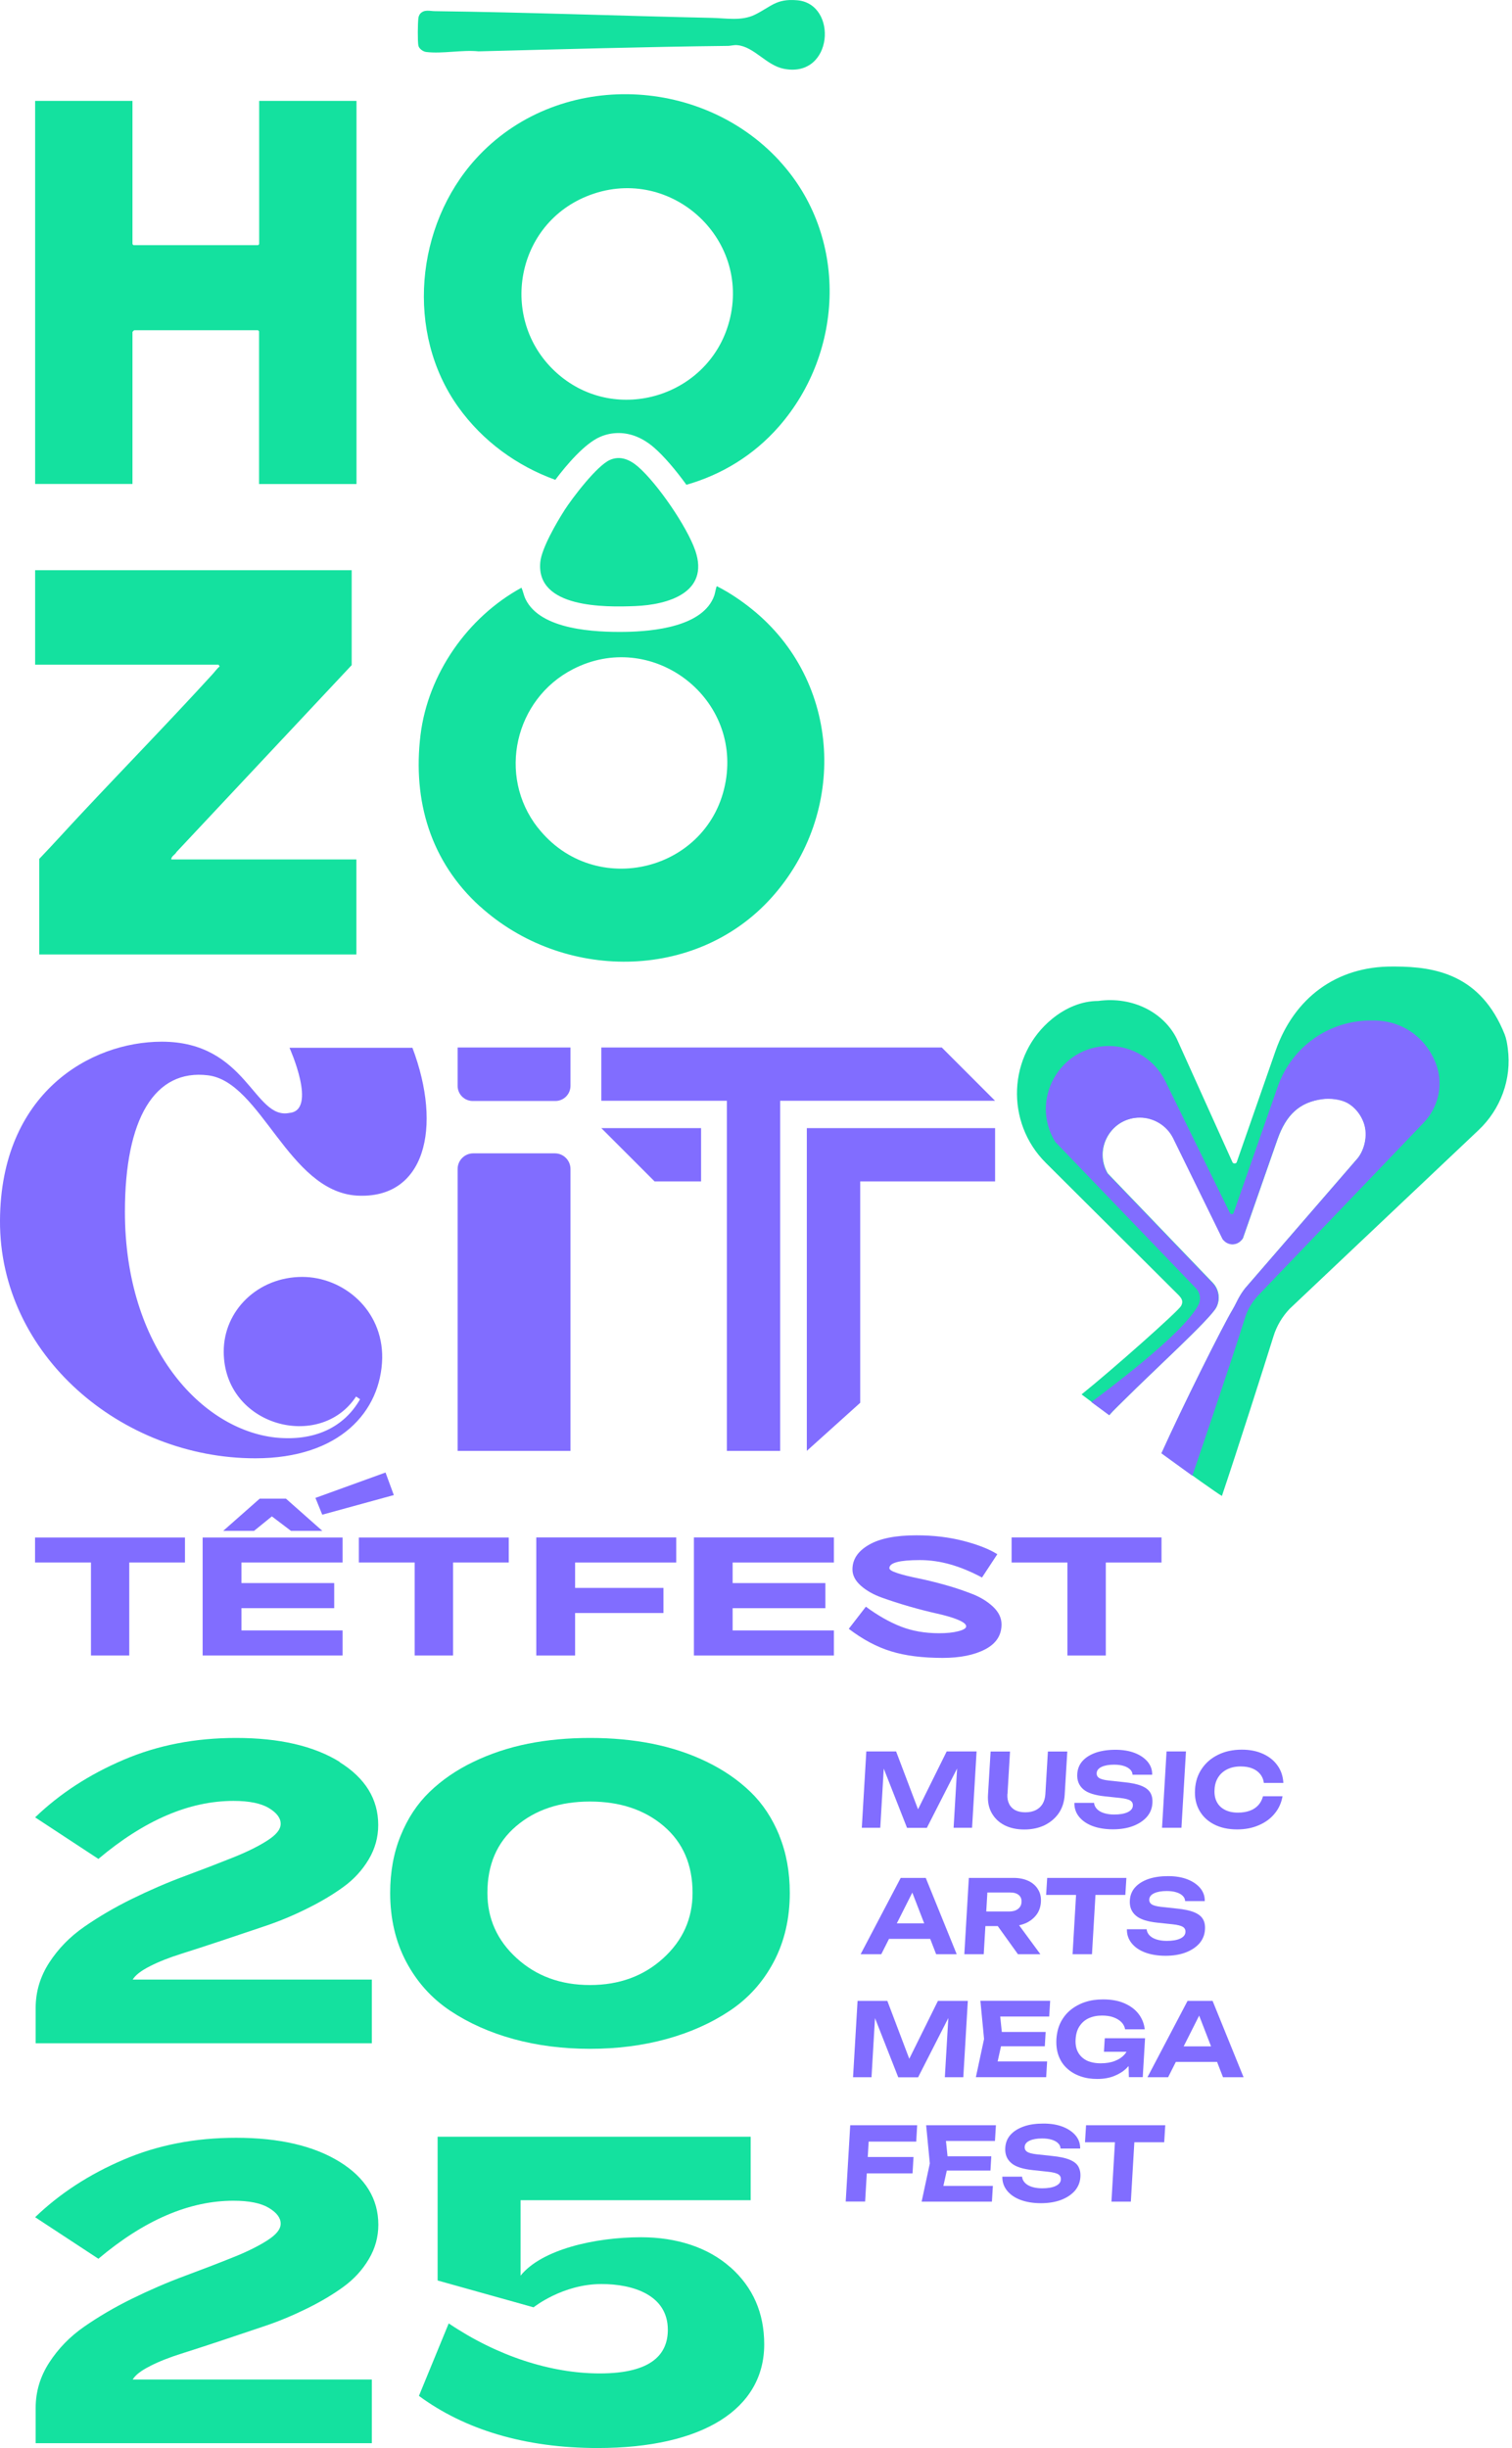 <svg width="228" height="369" viewBox="0 0 228 369" fill="none" xmlns="http://www.w3.org/2000/svg">
<path d="M5.285 235.522H13.717V249.537H19.491V235.522H27.892V231.757H5.285V235.522Z" fill="#816DFF"/>
<path d="M30.558 249.537H51.662V245.757H36.411V242.403H50.396V238.622H36.411V235.522H51.662V231.757H30.558V249.537Z" fill="#816DFF"/>
<path d="M54.113 235.522H62.529V249.537H68.319V235.522H76.72V231.757H54.113V235.522Z" fill="#816DFF"/>
<path d="M80.868 249.54H86.721V243.134H100.042V239.353H86.721V235.525H101.972V231.744H80.868V249.54Z" fill="#816DFF"/>
<path d="M104.639 249.54H125.743V245.76H110.477V242.406H124.461V238.625H110.477V235.525H125.743V231.744H104.639V249.54Z" fill="#816DFF"/>
<path d="M146.61 240.267C145.36 239.776 144.016 239.317 142.544 238.906C141.073 238.495 139.713 238.163 138.479 237.91C137.229 237.656 136.185 237.403 135.362 237.134C134.524 236.866 134.112 236.612 134.112 236.375C134.112 235.553 135.647 235.157 138.716 235.157C141.785 235.157 144.775 236.027 148.081 237.783L150.391 234.271C149.126 233.48 147.417 232.816 145.266 232.262C143.114 231.709 140.757 231.424 138.21 231.424C135.046 231.424 132.657 231.898 131.012 232.863C129.366 233.812 128.544 235.046 128.544 236.565C128.544 237.451 128.971 238.273 129.809 239.017C130.648 239.76 131.708 240.361 132.989 240.82C134.271 241.279 135.647 241.722 137.118 242.149C138.605 242.576 139.982 242.924 141.247 243.209C142.529 243.494 143.589 243.794 144.427 244.142C145.265 244.49 145.693 244.822 145.693 245.139C145.693 245.439 145.297 245.677 144.506 245.882C143.715 246.088 142.75 246.183 141.611 246.183C139.491 246.183 137.577 245.851 135.868 245.186C134.16 244.522 132.388 243.525 130.569 242.181L127.99 245.518C130.094 247.116 132.214 248.255 134.35 248.904C136.485 249.568 139.08 249.9 142.149 249.9C144.759 249.9 146.895 249.473 148.54 248.619C150.186 247.765 151.024 246.515 151.024 244.854C151.024 243.889 150.613 243.019 149.774 242.212C148.936 241.421 147.892 240.773 146.658 240.282L146.61 240.267Z" fill="#816DFF"/>
<path d="M152.542 235.525H160.958V249.54H166.748V235.525H175.149V231.744H152.542V235.525Z" fill="#816DFF"/>
<path d="M40.998 228.569L43.877 230.752H48.607L43.118 225.896H39.163L33.657 230.752H38.308L40.998 228.569Z" fill="#816DFF"/>
<path d="M59.384 225.358L58.134 221.957L47.566 225.785L48.594 228.316L59.384 225.358Z" fill="#816DFF"/>
<path d="M53.744 72.963H39.066V49.937L38.908 49.779H20.229C20.229 49.779 19.976 50.016 19.976 50.032V72.947H5.299V15.207H19.976V36.794L20.134 36.953H38.924L39.082 36.794V15.207H53.759V72.947L53.744 72.963Z" fill="#14E19F"/>
<path d="M53.744 143.874H5.916V129.467C8.082 127.206 10.186 124.865 12.321 122.588C18.869 115.597 25.575 108.718 32.044 101.633C32.408 101.237 32.708 100.795 33.119 100.447L32.961 100.194H5.299V85.944H53.032V100.257L26.619 128.423C26.413 128.834 25.812 129.056 25.828 129.546H53.744V143.906V143.874Z" fill="#14E19F"/>
<path d="M72.376 136.631C64.942 129.878 62.206 120.737 63.408 110.806C64.531 101.57 70.525 93.014 78.639 88.586C78.892 89.171 78.971 89.74 79.255 90.325C81.517 94.975 89.789 95.307 94.249 95.244C98.456 95.18 106.096 94.485 107.725 89.724C107.819 89.456 107.993 88.396 108.104 88.364C109.955 89.297 111.758 90.515 113.371 91.812C126.925 102.708 127.827 122.572 116.313 135.335C104.862 148.034 84.76 147.86 72.376 136.616V136.631ZM81.09 124.739C89.662 135.698 107.092 131.349 109.433 117.748C111.663 104.828 98.093 94.833 86.389 100.874C77.626 105.381 74.954 116.91 81.09 124.754V124.739Z" fill="#14E19F"/>
<path d="M117.534 24.233C105.482 11.154 83.799 10.648 71.731 23.964C62.637 34.007 61.118 50.169 69.09 61.335C72.822 66.554 78.01 70.254 83.735 72.326C85.475 70.017 88.164 66.87 90.473 65.858C91.374 65.463 92.308 65.273 93.272 65.273C95.139 65.273 96.958 66.016 98.65 67.487C100.137 68.784 101.876 70.824 103.505 73.07C108.741 71.583 113.596 68.689 117.439 64.308C127.372 52.969 127.91 35.509 117.534 24.249V24.233ZM109.958 48.462C106.953 59.706 93.019 64.071 84.162 56.401C75.226 48.667 77.456 34.133 88.417 29.61C100.674 24.549 113.375 35.699 109.958 48.477V48.462Z" fill="#14E19F"/>
<path d="M85.093 76.944C86.327 75.03 90.013 70.174 91.991 69.32C93.557 68.639 94.997 69.304 96.199 70.332C99.11 72.847 103.619 79.412 104.853 83.019C107.004 89.331 100.708 91.165 95.788 91.355C91.2 91.545 80.822 91.672 81.471 84.743C81.66 82.671 83.938 78.748 85.109 76.928L85.093 76.944Z" fill="#14E19F"/>
<path d="M63.308 2.125C63.973 1.35 64.795 1.682 65.586 1.682C79.536 1.856 93.438 2.394 107.372 2.695C109.523 2.742 111.848 3.201 113.857 2.204C116.308 0.987 117.051 -0.231 120.199 0.038C126.415 0.56 125.671 11.867 118.174 10.365C115.517 9.827 113.714 7.028 111.168 6.806C110.662 6.759 110.266 6.901 109.839 6.917C97.281 7.059 84.707 7.423 72.165 7.74C69.651 7.486 66.725 8.135 64.257 7.834C63.783 7.771 63.166 7.328 63.087 6.854C62.96 6.205 62.992 3.469 63.087 2.758C63.103 2.552 63.198 2.283 63.324 2.125H63.308Z" fill="#14E19F"/>
<path d="M227.371 158.089C227.276 157.314 227.15 156.57 226.897 155.922C223.275 146.844 216.347 145.721 210.448 145.69C210.29 145.69 210.147 145.69 209.989 145.69C201.543 145.642 195.154 150.403 192.354 158.373L186.471 175.232C186.312 175.422 186.028 175.422 185.87 175.232L177.455 156.586C175.526 152.664 170.86 150.15 165.609 150.877C163.094 150.877 160.69 151.921 158.666 153.566C151.96 159.038 151.564 169.175 157.701 175.28L177.028 194.526C177.819 195.349 178.657 195.871 178.088 196.867C177.645 197.658 167.95 206.277 163.094 210.183C163.901 210.8 165.419 211.923 167.286 213.299C167.887 212.587 168.741 211.812 169.69 210.847C173.881 206.656 182.469 198.844 183.418 197.057C184.051 195.839 183.829 194.352 182.88 193.356L167.033 176.861C166.036 175.121 166.02 173.065 167.001 171.31C168.013 169.507 169.848 168.432 171.904 168.432C174.039 168.432 176.016 169.665 176.949 171.579L184.383 186.745L184.478 186.856C184.778 187.22 185.221 187.473 185.696 187.52C186.297 187.584 186.866 187.331 187.246 186.872L187.42 186.666L192.639 171.737C193.92 168.084 195.929 166.107 199.44 165.648C200.563 165.49 202.16 165.664 203.157 166.202C204.39 166.866 205.26 168.052 205.671 169.222C206.367 171.152 205.735 173.572 204.501 174.853L187.768 194.178C186.771 195.459 186.534 196.282 185.901 197.357C184.367 199.919 178.436 211.78 175.162 219.055C179.559 222.25 183.576 225.112 184.256 225.492C186.455 218.976 190.599 206.024 192.038 201.406C192.512 199.872 193.351 198.464 194.458 197.294L222.958 170.345C226.296 167.198 227.972 162.628 227.371 158.089Z" fill="#14E19F"/>
<path d="M216.695 160.781C215.462 157.017 212.014 153.838 207.158 153.822H206.779C200.436 153.791 194.79 157.776 192.686 163.754L185.996 182.89C185.87 183.048 185.632 183.048 185.49 182.89L175.732 162.979C174.134 159.721 170.829 157.665 167.207 157.665C159.789 157.665 155.234 165.794 159.125 172.12L180.318 194.166C180.983 194.846 181.141 195.874 180.698 196.713C178.389 201.157 166.321 209.997 164.581 211.341C165.166 211.784 166.115 212.48 167.254 213.318C167.855 212.607 168.709 211.832 169.658 210.883C173.849 206.692 182.438 198.879 183.387 197.092C184.019 195.874 183.798 194.388 182.849 193.391L167.001 176.896C166.005 175.157 165.989 173.101 166.969 171.345C167.982 169.543 169.816 168.467 171.872 168.467C174.008 168.467 175.985 169.701 176.918 171.614L184.351 186.781L184.446 186.892C184.747 187.255 185.19 187.508 185.664 187.556C186.265 187.619 186.835 187.366 187.214 186.907L187.388 186.702L192.607 171.772C193.888 168.119 195.897 166.142 199.408 165.684C200.531 165.526 202.129 165.699 203.125 166.237C204.359 166.901 205.229 168.088 205.64 169.258C206.336 171.187 205.703 173.607 204.469 174.888L187.736 194.214C186.74 195.495 186.502 196.317 185.87 197.393C184.336 199.955 178.42 211.784 175.131 219.059C177.756 220.957 179.796 222.443 179.796 222.443C179.796 222.443 185.585 205.537 187.736 198.658C188.131 197.377 188.827 196.207 189.745 195.242L214.671 169.242C216.822 166.996 217.644 163.738 216.68 160.781H216.695Z" fill="#816DFF"/>
<path d="M69.007 163.678V157.89H86.025V163.678C86.025 164.927 85.013 165.955 83.748 165.955H71.285C70.035 165.955 69.007 164.943 69.007 163.678ZM69.007 218.698V176.203C69.007 174.907 70.067 173.847 71.364 173.847H83.669C84.966 173.847 86.025 174.907 86.025 176.203V218.698H69.007Z" fill="#816DFF"/>
<path d="M43.653 157.933C43.653 157.933 47.907 167.359 43.653 167.754C38.291 168.861 37.279 157.016 24.405 157.016C13.571 157.016 0.095 164.812 0 183.964C-0.11 204.239 18.331 219.817 38.497 219.817C51.261 219.817 57.445 212.732 57.634 204.729C57.729 197.328 51.656 192.473 45.583 192.473C38.892 192.473 33.736 197.534 33.736 203.717C33.736 214.962 48.224 218.805 53.696 210.502L54.297 210.913C51.862 215.167 47.401 217.286 41.534 216.685C30.399 215.468 18.837 203.116 18.837 182.652C18.837 168.671 23.298 161.08 31.395 162.092C39.398 163.104 43.447 179.52 53.775 180.216C64.103 180.817 66.745 169.984 62.19 157.933H43.653Z" fill="#816DFF"/>
<path d="M90.675 170.044L98.711 178.08H105.72V170.044H90.675Z" fill="#816DFF"/>
<path d="M129.715 211.447V178.078H150.055V170.044H121.665V218.691L129.715 211.447Z" fill="#816DFF"/>
<path d="M109.607 218.698H117.641V165.924H150.049L142.014 157.89H90.675V165.924H109.607V218.698Z" fill="#816DFF"/>
<path d="M51.213 265.572C47.322 263.168 42.119 261.966 35.602 261.966C29.434 261.966 23.772 263.057 18.616 265.271C13.46 267.469 9.016 270.364 5.299 273.938L14.836 280.2C21.763 274.365 28.549 271.455 35.207 271.455C37.58 271.455 39.351 271.819 40.537 272.53C41.723 273.242 42.324 274.033 42.324 274.902C42.324 275.772 41.644 276.579 40.284 277.449C38.924 278.318 37.168 279.188 35.002 280.042C32.835 280.912 30.447 281.829 27.805 282.81C25.164 283.79 22.538 284.929 19.897 286.226C17.256 287.523 14.868 288.93 12.701 290.433C10.534 291.935 8.778 293.738 7.418 295.841C6.058 297.945 5.378 300.222 5.378 302.673V307.987H56.069V298.388H20.008C20.419 297.708 21.289 297.043 22.633 296.363C23.962 295.683 25.544 295.066 27.346 294.497C29.149 293.928 31.142 293.279 33.325 292.552C35.508 291.824 37.69 291.081 39.873 290.354C42.056 289.626 44.191 288.741 46.278 287.697C48.366 286.669 50.201 285.578 51.782 284.423C53.364 283.284 54.629 281.893 55.594 280.28C56.559 278.666 57.033 276.927 57.033 275.092C57.033 271.186 55.088 268.023 51.197 265.603L51.213 265.572Z" fill="#14E19F"/>
<path d="M117.529 276.69C116.47 274.096 115.03 271.898 113.18 270.111C111.329 268.323 109.131 266.805 106.585 265.572C104.022 264.322 101.27 263.421 98.344 262.836C95.403 262.25 92.287 261.966 88.981 261.966C85.676 261.966 82.544 262.25 79.618 262.836C76.692 263.421 73.94 264.338 71.378 265.572C68.816 266.805 66.617 268.323 64.767 270.111C62.916 271.898 61.477 274.08 60.417 276.69C59.358 279.283 58.836 282.161 58.836 285.324C58.836 289.199 59.642 292.663 61.256 295.715C62.869 298.751 65.083 301.219 67.882 303.085C70.682 304.951 73.877 306.374 77.451 307.355C81.026 308.335 84.869 308.825 88.965 308.825C93.062 308.825 96.905 308.335 100.48 307.355C104.054 306.374 107.249 304.951 110.048 303.085C112.848 301.219 115.062 298.767 116.675 295.715C118.289 292.663 119.095 289.199 119.095 285.324C119.095 282.161 118.573 279.283 117.514 276.69H117.529ZM100.005 295.177C97.047 297.866 93.378 299.21 88.965 299.21C84.553 299.21 80.883 297.866 77.926 295.177C74.968 292.489 73.497 289.199 73.497 285.324C73.497 281.07 74.936 277.717 77.847 275.25C80.741 272.783 84.458 271.55 88.965 271.55C93.473 271.55 97.19 272.783 100.084 275.25C102.979 277.717 104.434 281.07 104.434 285.324C104.434 289.199 102.963 292.489 100.005 295.177Z" fill="#14E19F"/>
<path d="M22.649 356.633C23.978 355.953 25.559 355.336 27.362 354.767C29.165 354.197 31.158 353.549 33.341 352.821C35.523 352.094 37.706 351.351 39.889 350.623C42.071 349.896 44.206 348.994 46.294 347.966C48.382 346.938 50.217 345.847 51.798 344.693C53.38 343.538 54.645 342.162 55.61 340.533C56.575 338.92 57.049 337.18 57.049 335.346C57.049 331.44 55.104 328.261 51.213 325.857C47.322 323.453 42.119 322.235 35.602 322.235C29.434 322.235 23.772 323.327 18.616 325.541C13.46 327.739 9.016 330.633 5.299 334.207L14.836 340.47C21.763 334.634 28.549 331.724 35.207 331.724C37.58 331.724 39.351 332.088 40.537 332.8C41.723 333.511 42.324 334.302 42.324 335.172C42.324 336.042 41.644 336.848 40.284 337.718C38.924 338.588 37.168 339.458 35.002 340.312C32.835 341.182 30.447 342.099 27.805 343.079C25.164 344.06 22.538 345.199 19.897 346.495C17.256 347.792 14.868 349.2 12.701 350.702C10.534 352.205 8.778 354.023 7.418 356.127C6.058 358.23 5.378 360.508 5.378 362.959V368.273H56.069V358.673H20.008C20.419 357.993 21.289 357.313 22.633 356.649L22.649 356.633Z" fill="#14E19F"/>
<path d="M110.13 341.751C106.729 338.73 101.984 337.228 96.67 337.228C89.727 337.228 81.677 339.062 78.498 343.016V331.645H113.198V322.077H65.987V343.744L80.459 347.792C80.459 347.792 84.824 344.281 90.707 344.281C95.421 344.281 100.703 345.91 100.703 351.177C100.703 354.735 98.426 357.756 90.439 357.756C83.116 357.756 75.002 355.162 67.663 350.212L63.172 361.14C70.036 366.201 79.114 369 90.122 369C106.033 369 115.238 363.085 115.238 353.375C115.238 348.646 113.546 344.772 110.146 341.751H110.13Z" fill="#14E19F"/>
<path d="M139.599 283.065L144.266 294.566H141.165L137.179 284.268H138.08L132.891 294.566H129.775L135.818 283.065H139.599ZM133.081 292.256L133.224 289.915H141.229L141.086 292.256H133.081Z" fill="#816DFF"/>
<path d="M147.835 288.127H152.186C152.723 288.127 153.166 288.001 153.499 287.748C153.831 287.495 154.021 287.147 154.036 286.704C154.068 286.261 153.926 285.897 153.625 285.644C153.325 285.391 152.897 285.264 152.344 285.264H147.582L148.974 283.841L148.341 294.566H145.415L146.095 283.065H152.85C153.72 283.065 154.464 283.224 155.096 283.524C155.729 283.825 156.204 284.252 156.536 284.806C156.868 285.343 157.011 285.976 156.963 286.704C156.916 287.416 156.71 288.048 156.315 288.586C155.919 289.124 155.397 289.551 154.717 289.868C154.052 290.168 153.277 290.326 152.423 290.326H147.693L147.819 288.127H147.835ZM149.639 289.187H152.929L156.884 294.566H153.499L149.639 289.187Z" fill="#816DFF"/>
<path d="M157.909 283.065H169.853L169.695 285.628H157.75L157.909 283.065ZM162.338 284.347H165.265L164.664 294.566H161.737L162.338 284.347Z" fill="#816DFF"/>
<path d="M169.947 290.799H172.905C172.937 291.147 173.079 291.448 173.332 291.717C173.586 291.986 173.934 292.191 174.377 292.334C174.82 292.476 175.342 292.555 175.927 292.555C176.781 292.555 177.462 292.444 177.968 292.207C178.474 291.97 178.743 291.638 178.759 291.211C178.775 290.878 178.648 290.625 178.379 290.451C178.11 290.277 177.588 290.135 176.813 290.056L174.582 289.819C173.032 289.66 171.924 289.312 171.276 288.743C170.611 288.173 170.311 287.414 170.374 286.433C170.422 285.674 170.691 285.01 171.181 284.472C171.671 283.934 172.336 283.523 173.19 283.222C174.044 282.937 175.025 282.795 176.133 282.795C177.24 282.795 178.205 282.953 179.028 283.269C179.85 283.586 180.499 284.029 180.974 284.582C181.448 285.152 181.685 285.801 181.67 286.56H178.711C178.695 286.243 178.569 285.975 178.332 285.753C178.11 285.532 177.794 285.358 177.382 285.231C176.987 285.104 176.496 285.041 175.927 285.041C175.136 285.041 174.519 285.152 174.044 285.373C173.57 285.595 173.317 285.911 173.301 286.323C173.285 286.623 173.412 286.876 173.665 287.05C173.934 287.224 174.408 287.351 175.104 287.43L177.462 287.683C178.537 287.794 179.392 287.968 180.024 288.221C180.657 288.474 181.1 288.806 181.369 289.233C181.638 289.66 181.749 290.198 181.701 290.863C181.654 291.654 181.369 292.334 180.863 292.935C180.341 293.52 179.645 293.979 178.775 294.311C177.889 294.643 176.876 294.801 175.737 294.801C174.598 294.801 173.522 294.627 172.652 294.295C171.782 293.963 171.102 293.488 170.627 292.887C170.153 292.286 169.915 291.59 169.931 290.799H169.947Z" fill="#816DFF"/>
<path d="M147.262 264.001L146.582 275.501H143.798L144.415 265.013L145.095 265.061L139.764 275.517H136.774L132.676 265.092L133.356 265.029L132.739 275.501H129.955L130.635 264.001H135.128L138.941 274.062H137.77L142.753 264.001H147.246H147.262Z" fill="#816DFF"/>
<path d="M151.909 270.42C151.877 270.99 151.956 271.464 152.162 271.891C152.352 272.303 152.668 272.619 153.063 272.841C153.475 273.062 153.981 273.173 154.614 273.173C155.247 273.173 155.753 273.062 156.196 272.841C156.639 272.619 156.971 272.303 157.224 271.891C157.461 271.48 157.604 270.99 157.635 270.42L158.015 264.014H160.942L160.546 270.563C160.483 271.607 160.182 272.524 159.66 273.299C159.122 274.074 158.411 274.676 157.525 275.119C156.639 275.546 155.61 275.767 154.456 275.767C153.301 275.767 152.304 275.546 151.466 275.119C150.627 274.691 149.994 274.074 149.551 273.299C149.108 272.524 148.919 271.607 148.982 270.563L149.377 264.014H152.304L151.924 270.42H151.909Z" fill="#816DFF"/>
<path d="M162.017 271.753H164.976C165.007 272.101 165.15 272.402 165.403 272.671C165.656 272.94 166.004 273.145 166.447 273.288C166.89 273.43 167.412 273.509 167.997 273.509C168.852 273.509 169.532 273.399 170.038 273.161C170.544 272.924 170.813 272.592 170.829 272.165C170.845 271.832 170.718 271.579 170.45 271.405C170.181 271.231 169.659 271.089 168.883 271.01L166.653 270.773C165.102 270.614 163.995 270.266 163.346 269.697C162.698 269.127 162.381 268.368 162.445 267.387C162.492 266.628 162.761 265.964 163.251 265.426C163.742 264.888 164.406 264.477 165.261 264.176C166.115 263.891 167.08 263.749 168.203 263.749C169.326 263.749 170.276 263.907 171.098 264.224C171.921 264.54 172.569 264.983 173.044 265.537C173.519 266.106 173.756 266.755 173.74 267.514H170.782C170.766 267.198 170.639 266.929 170.402 266.707C170.165 266.486 169.864 266.312 169.453 266.185C169.057 266.059 168.567 265.995 167.997 265.995C167.206 265.995 166.589 266.106 166.115 266.328C165.64 266.549 165.387 266.865 165.371 267.277C165.355 267.577 165.482 267.83 165.735 268.004C166.004 268.178 166.479 268.305 167.175 268.384L169.532 268.637C170.608 268.748 171.462 268.922 172.095 269.175C172.728 269.428 173.171 269.76 173.44 270.187C173.708 270.614 173.819 271.152 173.772 271.817C173.724 272.608 173.44 273.288 172.933 273.873C172.411 274.458 171.715 274.917 170.845 275.249C169.959 275.582 168.947 275.74 167.808 275.74C166.669 275.74 165.593 275.566 164.723 275.234C163.853 274.901 163.172 274.427 162.698 273.826C162.223 273.225 161.986 272.529 162.017 271.738V271.753Z" fill="#816DFF"/>
<path d="M175.908 264.001H178.835L178.154 275.501H175.228L175.908 264.001Z" fill="#816DFF"/>
<path d="M193.398 270.755C193.224 271.752 192.829 272.622 192.212 273.365C191.595 274.124 190.788 274.71 189.823 275.121C188.842 275.548 187.766 275.754 186.548 275.754C185.203 275.754 184.049 275.501 183.068 274.994C182.087 274.488 181.359 273.792 180.853 272.891C180.347 271.989 180.125 270.945 180.204 269.743C180.268 268.54 180.616 267.496 181.233 266.595C181.85 265.693 182.656 264.997 183.701 264.491C184.729 263.985 185.915 263.731 187.26 263.731C188.462 263.731 189.522 263.937 190.456 264.364C191.389 264.791 192.101 265.361 192.639 266.12C193.177 266.864 193.462 267.734 193.525 268.746H190.582C190.519 268.224 190.329 267.781 190.029 267.417C189.728 267.053 189.348 266.769 188.842 266.563C188.336 266.357 187.751 266.262 187.086 266.262C186.311 266.262 185.646 266.405 185.061 266.69C184.492 266.974 184.033 267.37 183.701 267.892C183.368 268.414 183.179 269.031 183.147 269.743C183.099 270.454 183.21 271.071 183.479 271.593C183.748 272.115 184.144 272.511 184.697 272.796C185.235 273.08 185.9 273.223 186.675 273.223C187.339 273.223 187.94 273.128 188.462 272.938C188.985 272.748 189.412 272.463 189.744 272.1C190.076 271.736 190.313 271.277 190.456 270.755H193.398Z" fill="#816DFF"/>
<path d="M145.941 301.605L145.261 313.106H142.476L143.093 302.618L143.774 302.665L138.442 313.122H135.452L131.355 302.697L132.035 302.634L131.418 313.106H128.634L129.314 301.605H133.807L137.62 311.666H136.449L141.432 301.605H145.925H145.941Z" fill="#816DFF"/>
<path d="M151.19 307.344L150.13 312.106L148.991 310.729H157.898L157.756 313.102H147.156L148.39 307.344L147.837 301.586H158.357L158.214 303.959H149.387L150.684 302.583L151.175 307.344H151.19ZM157.677 306.284L157.55 308.436H149.15L149.276 306.284H157.677Z" fill="#816DFF"/>
<path d="M171.591 308.115C171.528 308.811 171.354 309.475 171.053 310.108C170.752 310.741 170.357 311.294 169.835 311.785C169.329 312.275 168.696 312.655 167.968 312.94C167.24 313.224 166.402 313.367 165.453 313.367C164.504 313.367 163.713 313.24 162.937 312.971C162.162 312.702 161.498 312.323 160.928 311.801C160.359 311.294 159.932 310.662 159.647 309.918C159.362 309.175 159.251 308.32 159.299 307.371C159.362 306.422 159.568 305.568 159.947 304.824C160.327 304.081 160.833 303.448 161.466 302.942C162.099 302.436 162.827 302.04 163.649 301.771C164.472 301.503 165.358 301.376 166.323 301.376C167.573 301.376 168.648 301.566 169.55 301.961C170.452 302.357 171.164 302.879 171.686 303.559C172.208 304.239 172.524 305.014 172.619 305.884H169.661C169.582 305.457 169.392 305.093 169.076 304.777C168.759 304.476 168.364 304.239 167.873 304.065C167.383 303.891 166.813 303.812 166.18 303.812C165.405 303.812 164.741 303.954 164.155 304.223C163.586 304.492 163.127 304.888 162.779 305.426C162.431 305.948 162.241 306.612 162.194 307.387C162.146 308.162 162.273 308.827 162.573 309.364C162.874 309.902 163.317 310.314 163.887 310.598C164.472 310.867 165.168 311.01 165.975 311.01C166.782 311.01 167.478 310.899 168.095 310.662C168.712 310.424 169.218 310.092 169.598 309.649C169.977 309.206 170.215 308.684 170.309 308.067L171.559 308.162L171.591 308.115ZM166.465 309.285L166.592 307.229H172.667L172.319 313.098H170.23L170.104 308.494L170.642 309.27H166.465V309.285Z" fill="#816DFF"/>
<path d="M182.854 301.605L187.521 313.106H184.42L180.434 302.808H181.335L176.146 313.106H173.03L179.073 301.605H182.854ZM176.336 310.796L176.479 308.455H184.483L184.341 310.796H176.336Z" fill="#816DFF"/>
<path d="M138.303 320.344L138.16 322.811H129.554L131.073 321.388L130.456 331.844H127.529L128.209 320.344H138.303ZM129.348 325.137H137.749L137.606 327.605H129.206L129.348 325.137Z" fill="#816DFF"/>
<path d="M143.011 326.102L141.951 330.863L140.812 329.487H149.718L149.576 331.86H138.977L140.211 326.102L139.657 320.344H150.177L150.035 322.717H141.207L142.504 321.34L142.995 326.102H143.011ZM149.481 325.026L149.355 327.178H140.954L141.081 325.026H149.481Z" fill="#816DFF"/>
<path d="M151.161 328.095H154.119C154.151 328.443 154.293 328.744 154.546 329.013C154.799 329.282 155.147 329.487 155.59 329.63C156.033 329.772 156.555 329.851 157.141 329.851C157.995 329.851 158.675 329.74 159.181 329.503C159.688 329.266 159.957 328.934 159.972 328.506C159.988 328.174 159.862 327.921 159.593 327.747C159.324 327.573 158.802 327.431 158.027 327.352L155.796 327.114C154.246 326.956 153.138 326.608 152.489 326.039C151.825 325.469 151.524 324.71 151.588 323.729C151.635 322.97 151.904 322.305 152.395 321.768C152.885 321.23 153.549 320.818 154.404 320.518C155.258 320.217 156.239 320.091 157.346 320.091C158.454 320.091 159.419 320.249 160.241 320.565C161.064 320.882 161.713 321.325 162.187 321.878C162.662 322.448 162.899 323.096 162.883 323.856H159.925C159.909 323.539 159.783 323.27 159.545 323.049C159.324 322.827 159.007 322.653 158.596 322.527C158.201 322.4 157.71 322.337 157.141 322.337C156.35 322.337 155.733 322.448 155.258 322.669C154.783 322.891 154.53 323.207 154.514 323.618C154.499 323.919 154.625 324.172 154.878 324.346C155.147 324.52 155.622 324.647 156.318 324.726L158.675 324.979C159.751 325.09 160.605 325.264 161.238 325.517C161.871 325.77 162.33 326.102 162.583 326.529C162.836 326.956 162.962 327.494 162.915 328.158C162.867 328.949 162.583 329.63 162.076 330.231C161.554 330.816 160.858 331.275 159.988 331.607C159.102 331.939 158.09 332.097 156.951 332.097C155.812 332.097 154.736 331.923 153.866 331.591C152.996 331.259 152.315 330.784 151.841 330.183C151.366 329.582 151.129 328.886 151.145 328.095H151.161Z" fill="#816DFF"/>
<path d="M163.77 320.344H175.715L175.556 322.906H163.612L163.77 320.344ZM168.2 321.641H171.127L170.526 331.86H167.599L168.2 321.641Z" fill="#816DFF"/>
</svg>
